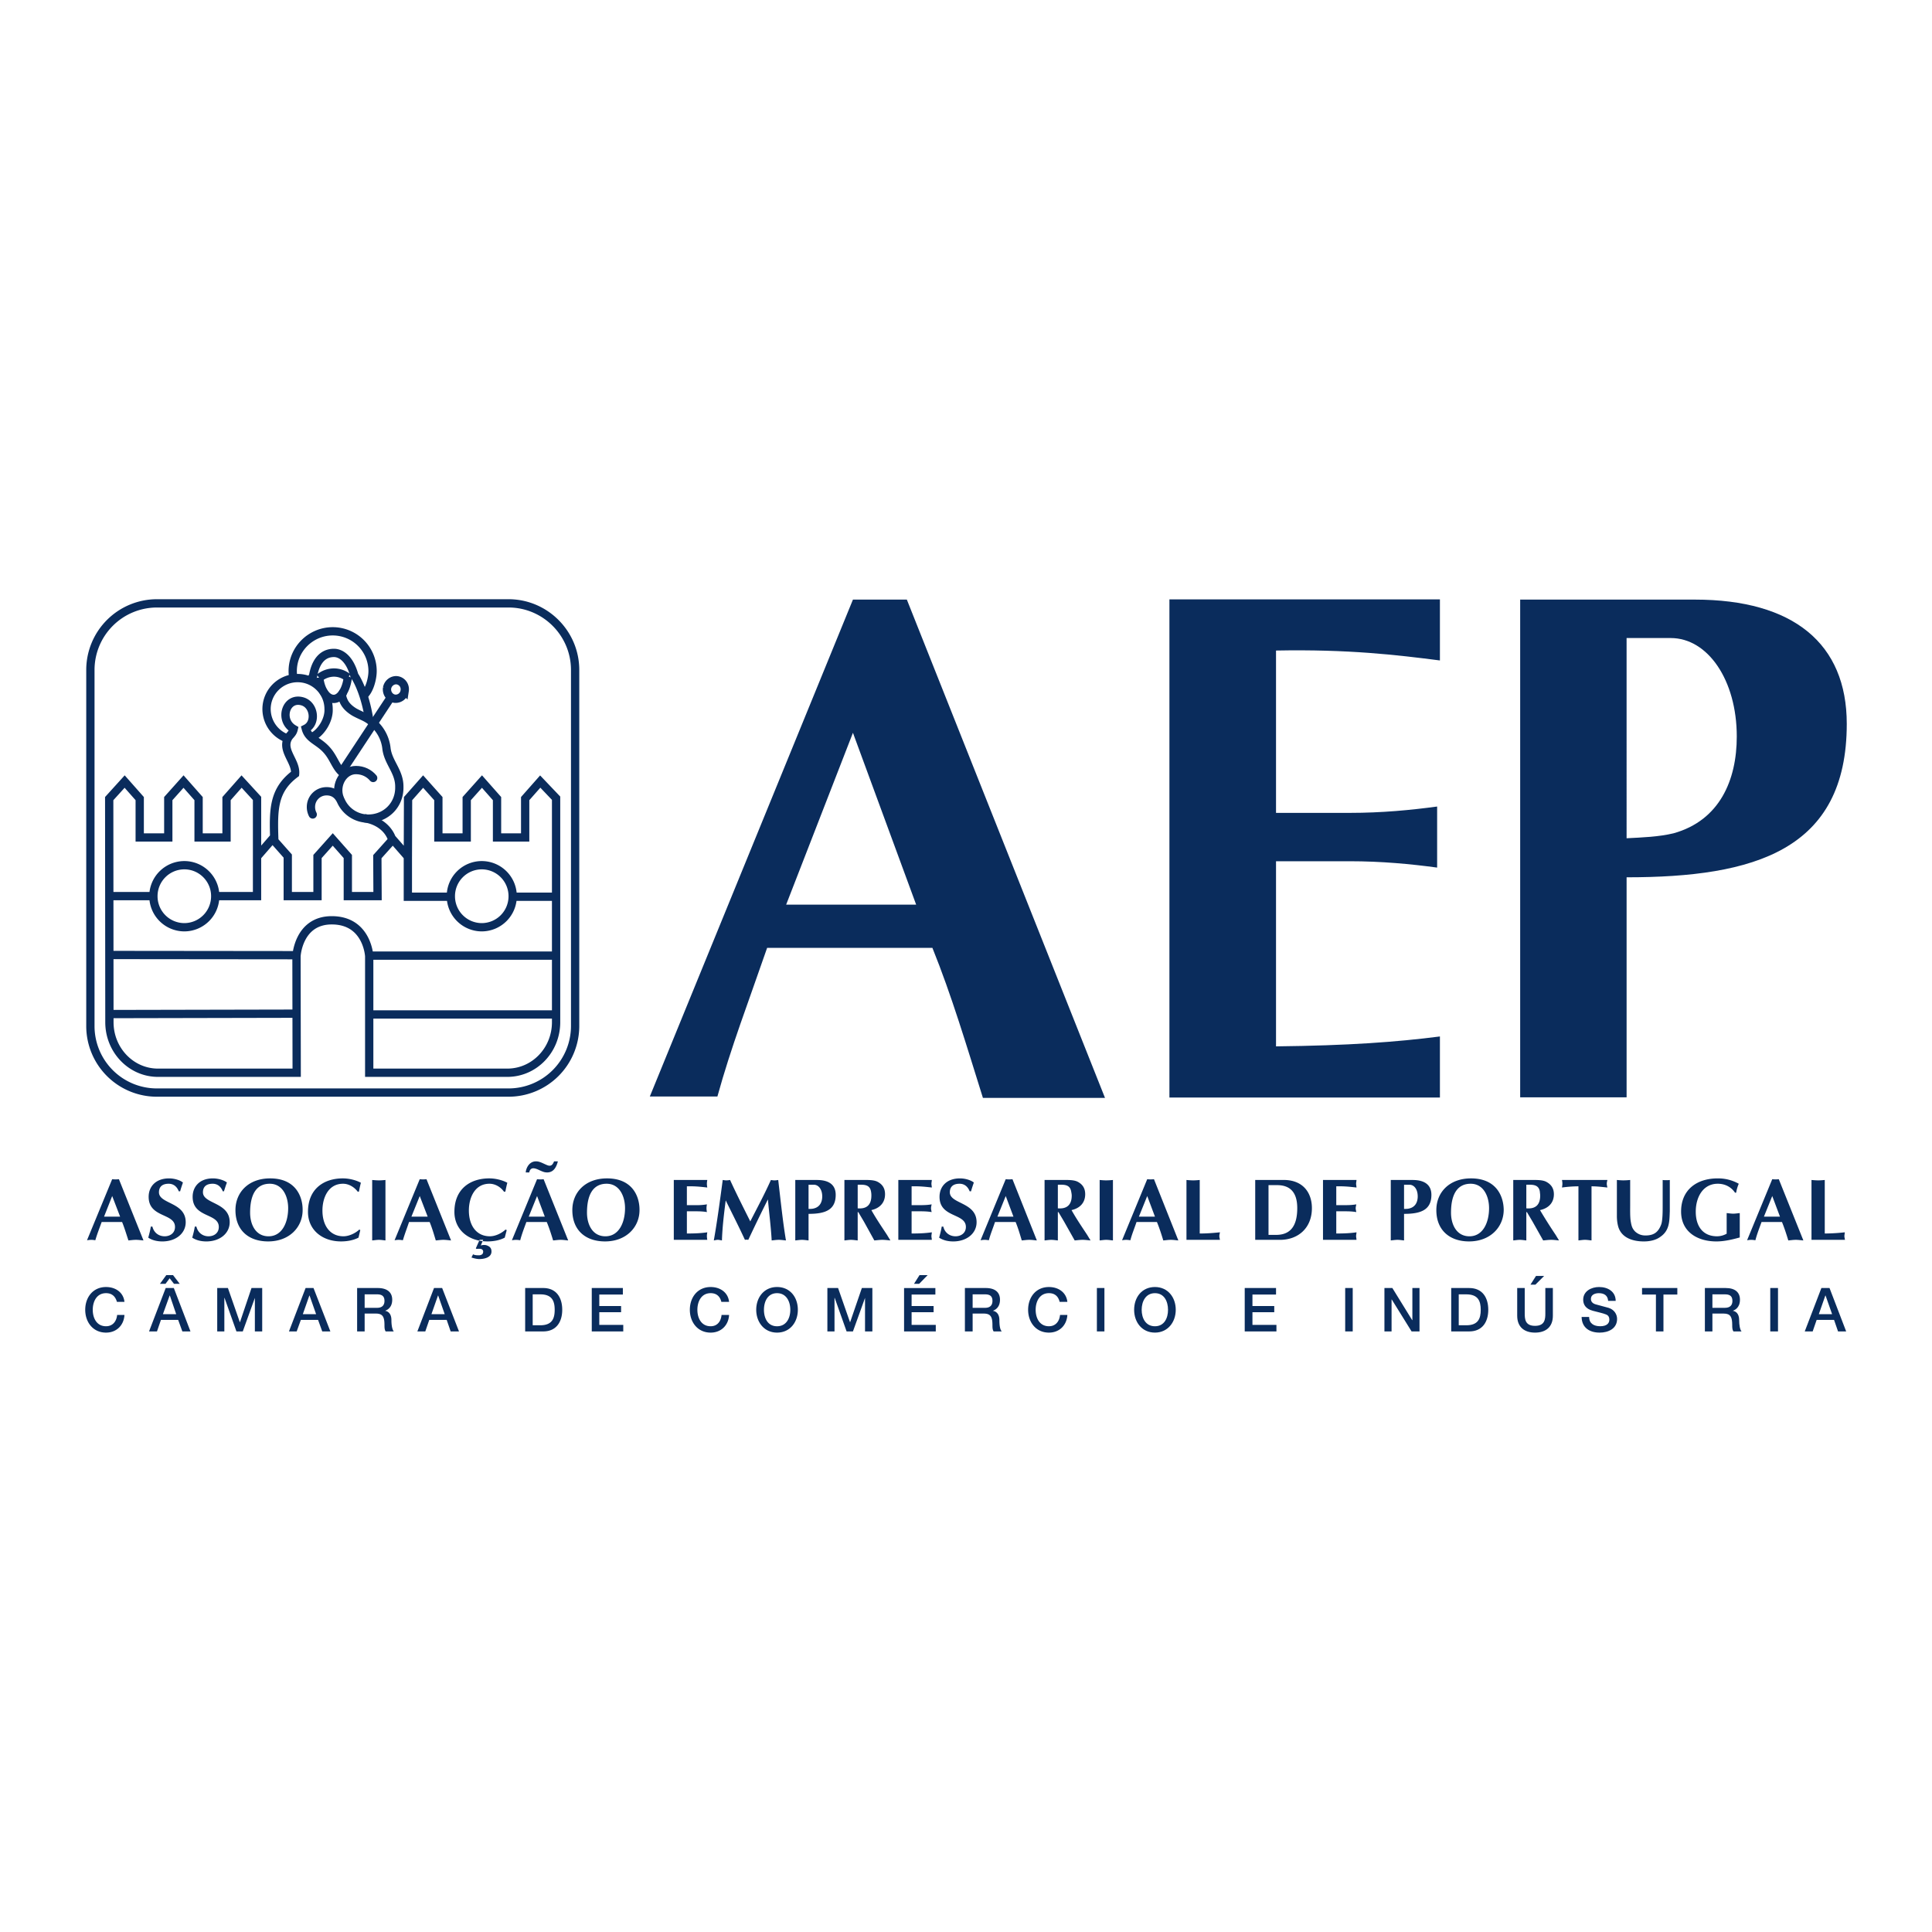 <svg xmlns="http://www.w3.org/2000/svg" width="2500" height="2500" viewBox="0 0 192.756 192.756"><path fill="#fff" d="M0 192.756h192.756V0H0v192.756z"/><path d="M15.661 60.197h35.074c3.658 0 6.645 2.987 6.645 6.645v35.518a6.646 6.646 0 0 1-6.645 6.646H15.661a6.634 6.634 0 0 1-6.643-6.646V66.842a6.646 6.646 0 0 1 6.643-6.645zm23.449 9.196l-5.022 7.614" fill="none" stroke="#0a2c5c" stroke-width=".827" stroke-miterlimit="2.613"/><path d="M33.87 79.578c-.454-1.305.396-2.749 1.641-2.749.693 0 1.306.297 1.72.791" fill="none" stroke="#0a2c5c" stroke-width=".827" stroke-linecap="round" stroke-linejoin="round" stroke-miterlimit="2.613"/><path d="M25.645 85.471v3.936H10.876m29.816-3.936v3.995H55.48M29.877 95.3l-19.001-.02m25.703.06H55.48m-26.039 5.795l-18.565.039m25.861.039H55.48M36.362 81.635c1.265.197 2.353.929 2.748 2.076m-11.744.06c-.099-3.006-.099-4.925 2.076-6.566.118-1.305-1.522-2.433-.593-3.738.257-.296.375-.396.454-.732-1.502-.87-.791-3.282.91-2.748 1.166.375 1.364 2.175.296 2.709.277 1.048 1.266 1.206 2.076 2.116.772.85.93 1.839 1.721 2.373M29.6 107.027l-.02-11.628s.178-3.58 3.519-3.58c3.559 0 3.737 3.58 3.737 3.58v11.628h13.781c2.689 0 4.864-2.254 4.864-5.043V79.637l-1.582-1.661-1.503 1.701v3.876h-2.807v-3.876l-1.503-1.701-1.522 1.701v3.876h-2.828v-3.876l-1.521-1.701-1.503 1.701-.019 5.794-1.503-1.72-1.542 1.72.02 3.936h-2.966v-3.955l-1.503-1.701-1.522 1.701v3.955H28.71v-3.995l-1.522-1.72-1.543 1.779v-5.814l-1.542-1.681-1.502 1.701v3.876h-2.788v-3.876l-1.502-1.701-1.522 1.701v3.876H13.94v-3.876l-1.503-1.701-1.542 1.701.021 22.307c0 2.789 2.175 5.043 4.844 5.043H29.6zm5.101-39.433c-.139 1.186-.712 2.136-1.404 2.136-.712 0-1.305-.89-1.443-2.097a2.322 2.322 0 0 1 1.463-.534c.534 0 1.028.198 1.384.495z" fill="none" stroke="#0a2c5c" stroke-width=".827" stroke-miterlimit="2.613"/><path d="M31.201 81.259a1.63 1.63 0 0 1-.178-.751c0-.871.692-1.563 1.562-1.563.317 0 1.028.061 1.444.989a2.998 2.998 0 0 0 2.708 1.74c1.78 0 3.144-1.384 3.104-3.164.02-1.542-1.126-2.432-1.285-3.856a3.915 3.915 0 0 0-1.127-2.334c-.81-.791-1.146-.771-2.056-1.265-.534-.317-.93-.713-1.107-1.167-.138-.336-.178-.514-.059-.772" fill="none" stroke="#0a2c5c" stroke-width=".827" stroke-linecap="round" stroke-linejoin="round" stroke-miterlimit="2.613"/><path d="M28.948 73.764a3.122 3.122 0 0 1-2.354-3.026 3.094 3.094 0 0 1 3.105-3.085c1.7 0 3.084 1.384 3.084 3.085.059 1.108-.771 2.393-1.641 2.789m-.178-5.617c.099-.158.178-.316.277-.494.217-1.266.85-2.275 2.076-2.275.751 0 1.601.653 2.036 2.255 0 0 .989 1.325 1.483 4.41" fill="none" stroke="#0a2c5c" stroke-width=".827" stroke-miterlimit="2.613"/><path d="M44.981 89.407a3.088 3.088 0 0 1 3.084-3.085 3.089 3.089 0 0 1 3.085 3.085 3.093 3.093 0 0 1-3.085 3.105 3.093 3.093 0 0 1-3.084-3.105zM15.305 89.407a3.089 3.089 0 0 1 3.085-3.085c1.7 0 3.084 1.384 3.084 3.085a3.093 3.093 0 0 1-3.084 3.105 3.093 3.093 0 0 1-3.085-3.105z" fill-rule="evenodd" clip-rule="evenodd" fill="#fff" stroke="#0a2c5c" stroke-width=".827" stroke-miterlimit="2.613"/><path d="M29.303 67.811a3.87 3.87 0 0 1-.099-.85c0-2.195 1.8-3.975 3.994-3.975a3.975 3.975 0 0 1 3.974 3.975c0 .751-.316 1.958-.889 2.413m2.333-.712c.079-.495.533-.851 1.008-.791.494.079.83.533.751 1.048a.91.91 0 0 1-1.008.791c-.475-.079-.811-.534-.751-1.048z" fill="none" stroke="#0a2c5c" stroke-width=".827" stroke-miterlimit="2.613"/><path d="M12.181 121.92c.237.574.415 1.186.633 1.838.237-.02.494-.059.751-.059s.495.039.75.059l-2.451-6.111c-.119.02-.218.02-.336.02-.119 0-.218 0-.336-.02l-2.511 6.092c.138-.02.296-.039.435-.039.138 0 .257.02.395.039.178-.613.395-1.166.633-1.818h2.037v-.001zm-1.799-.535l.811-2.057.791 2.057h-1.602zM17.974 118.854c.079-.297.178-.574.277-.871-.198-.178-.751-.414-1.384-.414-1.344 0-2.036.83-2.036 1.838 0 2.117 2.629 1.604 2.629 3.006 0 .613-.494.932-1.028.932-.613 0-1.087-.377-1.226-.969h-.158c-.059.375-.158.75-.257 1.105.415.277.929.377 1.404.377 1.364 0 2.333-.811 2.333-1.918 0-2.018-2.669-1.801-2.669-2.986 0-.494.276-.852.968-.852.495 0 .831.297 1.009.752h.138zM22.344 118.854c.099-.297.178-.574.296-.871-.197-.178-.771-.414-1.404-.414-1.323 0-2.016.83-2.016 1.838 0 2.117 2.61 1.604 2.61 3.006 0 .613-.476.932-1.028.932-.594 0-1.068-.377-1.207-.969h-.158c-.059.375-.158.75-.257 1.105.415.277.93.377 1.404.377 1.364 0 2.333-.811 2.333-1.918 0-2.018-2.669-1.801-2.669-2.986 0-.494.276-.852.969-.852.494 0 .83.297 1.008.752h.119zM30.193 120.693c0-1.365-.732-3.125-3.242-3.125-2.175 0-3.46 1.404-3.46 3.164 0 1.998 1.304 3.125 3.262 3.125 2.135 0 3.46-1.445 3.44-3.164zm-3.282-2.591c1.305 0 1.839 1.287 1.839 2.434 0 1.443-.613 2.809-1.958 2.809-1.324 0-1.838-1.227-1.838-2.355 0-1.978.731-2.888 1.957-2.888zM35.848 122.672c-.396.375-1.029.672-1.582.672-1.345 0-2.096-1.068-2.096-2.572 0-1.285.593-2.67 2.056-2.67.574 0 1.127.336 1.463.791h.119c.059-.295.119-.592.198-.889-.514-.277-1.206-.436-1.799-.436-1.898 0-3.48 1.047-3.48 3.342 0 1.801 1.423 2.947 3.302 2.947.573 0 1.206-.1 1.74-.377l.178-.75-.099-.058zM37.133 123.758c.237-.02.455-.059.672-.059.217 0 .435.039.652.059v-6.031c-.217.02-.435.039-.652.039-.217 0-.435-.02-.672-.039v6.031zM42.866 121.92c.238.574.416 1.186.613 1.838.257-.02.516-.059.752-.059.257 0 .514.039.771.059l-2.452-6.111c-.118.02-.217.02-.336.02s-.217 0-.336-.02l-2.511 6.092c.138-.02.277-.039.415-.039.138 0 .277.02.415.039.178-.613.396-1.166.613-1.818h2.056v-.001zm-1.819-.535l.831-2.057.791 2.057h-1.622zM47.038 125.459c.218.08.554.158.771.158.475 0 1.226-.139 1.226-.752 0-.316-.138-.514-.534-.633-.178-.039-.415-.02-.534.039l.238-.572h-.356l-.376.85.079.061c.099-.02.198-.02.297-.02.296 0 .435.197.316.473-.059.119-.237.178-.356.178-.217 0-.415 0-.613-.098l-.158.316zm3.4-2.787c-.395.375-1.008.672-1.562.672-1.344 0-2.096-1.068-2.096-2.572 0-1.285.593-2.67 2.056-2.67.574 0 1.127.336 1.444.791h.138c.059-.295.119-.592.198-.889-.514-.277-1.206-.436-1.799-.436-1.898 0-3.48 1.047-3.48 3.342 0 1.801 1.424 2.947 3.302 2.947.573 0 1.206-.1 1.72-.377l.197-.75-.118-.058zM55.283 115.867c-.099.219-.198.436-.455.436-.158 0-.375-.119-.515-.178-.257-.119-.534-.258-.83-.258-.771 0-1.027.83-1.027 1.107h.356c0-.119.098-.414.395-.414.237 0 .494.137.712.236.237.1.395.178.672.178.652 0 .929-.553 1.068-1.107h-.376zm-.732 6.053c.238.574.435 1.186.633 1.838.257-.02.494-.059.751-.059s.495.039.752.059l-2.452-6.111c-.099.02-.218.02-.316.02-.119 0-.238 0-.336-.02l-2.511 6.092c.138-.02.276-.039.415-.039.138 0 .277.02.415.039.158-.613.376-1.166.613-1.818h2.036v-.001zm-1.799-.535l.831-2.057.771 2.057h-1.602zM63.804 120.693c0-1.365-.731-3.125-3.242-3.125-2.175 0-3.46 1.404-3.46 3.164 0 1.998 1.305 3.125 3.262 3.125 2.135 0 3.46-1.445 3.44-3.164zm-3.283-2.591c1.305 0 1.839 1.287 1.839 2.434 0 1.443-.612 2.809-1.957 2.809-1.325 0-1.839-1.227-1.839-2.355 0-1.978.733-2.888 1.957-2.888zM67.225 117.727v5.973h3.341a2.54 2.54 0 0 1-.04-.377c0-.117.021-.256.04-.375-.534.078-1.127.119-2.036.119v-2.215h.929c.396 0 .751.02 1.068.078-.02-.137-.04-.256-.04-.395 0-.119.02-.238.04-.377a5.72 5.72 0 0 1-1.068.08h-.929v-1.879c.909-.02 1.502.061 2.036.119-.019-.119-.04-.258-.04-.377s.021-.256.04-.375h-3.341v.001zM74.856 121.859c-.692-1.385-1.384-2.748-2.017-4.133a2.17 2.17 0 0 1-.376.039c-.118 0-.237-.02-.356-.039-.296 2.215-.573 4.252-.889 6.031.138-.02.257-.059.395-.059s.277.039.415.059c.04-1.246.178-2.451.376-3.994.672 1.365 1.364 2.73 1.918 3.936a.948.948 0 0 1 .336 0 154.535 154.535 0 0 1 1.957-4.035c.119 1.346.297 2.689.376 4.094.237-.02.455-.059.712-.059.237 0 .474.039.712.059-.297-1.76-.495-3.678-.772-6.031-.118.02-.257.039-.375.039-.119 0-.238-.02-.355-.039-.672 1.502-1.424 2.886-2.057 4.132zM80.669 121.107c1.582 0 2.709-.336 2.709-1.896 0-.99-.652-1.484-1.878-1.484h-2.155v6.031c.217-.02.435-.059.672-.059.217 0 .435.039.652.059v-2.651zm0-2.906h.534c.455 0 .831.455.831 1.166 0 .535-.218 1.029-.791 1.188-.178.059-.376.059-.574.059v-2.413zM84.248 123.758c.217-.02.435-.059.652-.059.217 0 .454.039.672.059v-2.828h.059c.198.336.435.732.573.969l1.027 1.859c.277-.02.534-.059.792-.059.277 0 .554.039.811.059l-.336-.553c-.534-.811-1.086-1.623-1.562-2.473.81-.178 1.364-.713 1.364-1.582 0-.594-.257-.988-.751-1.246-.376-.197-1.008-.178-1.424-.178h-1.878v6.032h.001zm1.325-5.557c.533 0 1.186-.078 1.324.652.04.197.04.316.04.436 0 .908-.455 1.346-1.364 1.266v-2.354zM89.626 117.727v5.973h3.341c0-.119-.039-.258-.039-.377 0-.117.039-.256.039-.375-.534.078-1.127.119-2.016.119v-2.215h.909c.396 0 .751.02 1.088.078-.02-.137-.06-.256-.06-.395 0-.119.04-.238.06-.377-.336.061-.692.08-1.088.08h-.909v-1.879c.889-.02 1.482.061 2.016.119 0-.119-.039-.258-.039-.377s.039-.256.039-.375h-3.341v.001zM96.882 118.854c.079-.297.178-.574.277-.871-.198-.178-.751-.414-1.385-.414-1.345 0-2.037.83-2.037 1.838 0 2.117 2.63 1.604 2.63 3.006 0 .613-.494.932-1.028.932-.613 0-1.088-.377-1.226-.969h-.158c-.06.375-.158.75-.257 1.105.415.277.929.377 1.403.377 1.365 0 2.334-.811 2.334-1.918 0-2.018-2.67-1.801-2.67-2.986 0-.494.277-.852.969-.852.496 0 .831.297 1.008.752h.14zM101.329 121.92c.238.574.417 1.186.613 1.838.257-.02.495-.059.752-.059.258 0 .515.039.752.059l-2.433-6.111c-.118.02-.237.02-.336.02-.119 0-.217 0-.336-.02l-2.511 6.092c.138-.02.276-.039.415-.039s.276.02.415.039c.158-.613.396-1.166.612-1.818h2.057v-.001zm-1.817-.535l.83-2.057.771 2.057h-1.601zM104.217 123.758c.218-.02.435-.059.672-.059.218 0 .435.039.653.059v-2.828h.059c.198.336.436.732.574.969l1.047 1.859c.257-.02.514-.059.791-.059.257 0 .534.039.791.059l-.336-.553c-.534-.811-1.088-1.623-1.562-2.473.812-.178 1.364-.713 1.364-1.582 0-.594-.257-.988-.751-1.246-.376-.197-1.008-.178-1.424-.178h-1.878v6.032zm1.325-5.557c.533 0 1.186-.078 1.325.652.038.197.059.316.059.436 0 .908-.476 1.346-1.384 1.266v-2.354zM109.714 123.758c.217-.02.435-.059.652-.059.236 0 .454.039.672.059v-6.031a7.19 7.19 0 0 1-.672.039c-.218 0-.436-.02-.652-.039v6.031zM115.427 121.92c.238.574.436 1.186.633 1.838.257-.02.494-.059.752-.059.256 0 .494.039.751.059l-2.432-6.111c-.119.02-.237.02-.336.02-.119 0-.218 0-.336-.02l-2.511 6.092c.138-.02.276-.039.414-.039.139 0 .277.02.415.039.158-.613.396-1.166.613-1.818h2.037v-.001zm-1.799-.535l.831-2.057.771 2.057h-1.602zM119.697 117.727c-.217.02-.435.039-.651.039-.219 0-.455-.02-.672-.039v5.973h3.341c-.021-.119-.061-.258-.061-.377 0-.117.04-.256.061-.375-.613.061-1.246.119-2.018.119v-5.34zM125.233 117.727v5.973h2.471c1.801 0 3.185-1.168 3.185-3.164 0-1.424-.771-2.73-2.65-2.809h-3.006zm1.326.513h.851c1.244 0 2.017.652 2.017 2.295 0 2.057-.91 2.67-2.116 2.67h-.751v-4.965h-.001zM131.996 117.727v5.973h3.341c0-.119-.039-.258-.039-.377 0-.117.039-.256.039-.375-.534.078-1.127.119-2.017.119v-2.215h.909c.396 0 .751.02 1.088.078-.02-.137-.06-.256-.06-.395 0-.119.04-.238.06-.377-.337.061-.691.08-1.088.08h-.909v-1.879c.89-.02 1.482.061 2.017.119 0-.119-.039-.258-.039-.377s.039-.256.039-.375h-3.341v.001zM140.082 121.107c1.582 0 2.729-.336 2.729-1.896 0-.99-.672-1.484-1.878-1.484h-2.175v6.031c.217-.02.454-.059.672-.059s.435.039.652.059v-2.651zm0-2.906h.534c.475 0 .83.455.83 1.166 0 .535-.218 1.029-.791 1.188-.178.059-.376.059-.573.059v-2.413zM150.026 120.693c-.019-1.365-.751-3.125-3.262-3.125-2.175 0-3.46 1.404-3.46 3.164 0 1.998 1.325 3.125 3.262 3.125 2.137 0 3.46-1.445 3.46-3.164zm-3.3-2.591c1.305 0 1.838 1.287 1.838 2.434 0 1.443-.611 2.809-1.957 2.809-1.324 0-1.839-1.227-1.839-2.355 0-1.978.732-2.888 1.958-2.888zM150.976 123.758c.218-.02.436-.059.653-.059.217 0 .435.039.653.059v-2.828h.059c.197.336.435.732.573.969l1.048 1.859c.257-.02.534-.059.791-.059.277 0 .534.039.791.059l-.336-.553a52.198 52.198 0 0 1-1.562-2.473c.83-.178 1.385-.713 1.385-1.582 0-.594-.277-.988-.771-1.246-.376-.197-1.009-.178-1.424-.178h-1.859v6.032h-.001zm1.306-5.557c.532 0 1.205-.078 1.344.652.02.197.039.316.039.436 0 .908-.454 1.346-1.383 1.266v-2.354zM158.786 118.359c.533 0 1.048.061 1.582.119-.021-.119-.06-.258-.06-.377 0-.137.039-.256.06-.375h-4.528c.02.119.04.238.04.375 0 .119-.021.258-.04.377a12.53 12.53 0 0 1 1.641-.119v5.398c.219-.02.436-.059.653-.059.217 0 .436.039.652.059v-5.398zM161.316 121.307c0 .355.039.73.139 1.088.337 1.127 1.482 1.463 2.551 1.463.573 0 1.186-.119 1.641-.455.93-.633.91-1.543.949-2.551v-3.125c-.119.02-.237.02-.356.02-.118 0-.236 0-.355-.02v2.65c0 .436 0 1.443-.158 1.818-.297.771-.751 1.068-1.562 1.068-.396 0-.712-.119-1.009-.375-.316-.316-.376-.574-.454-1.01-.079-.455-.06-1.186-.06-1.66v-2.492a7.17 7.17 0 0 1-.672.039c-.218 0-.436-.02-.653-.039v3.581h-.001zM173.575 121.029c-.218.02-.436.059-.652.059-.219 0-.436-.039-.653-.059v2.057a1.95 1.95 0 0 1-.969.258c-1.344 0-2.115-.932-2.115-2.453 0-1.463.732-2.789 2.195-2.789.692 0 1.323.297 1.72.891h.118c.04-.297.139-.613.257-.891a4.213 4.213 0 0 0-2.115-.533c-2.037 0-3.638 1.107-3.638 3.303 0 2.057 1.661 2.986 3.519 2.986.771 0 1.543-.178 2.334-.396v-2.433h-.001zM177.787 121.92c.236.574.435 1.186.632 1.838.257-.02.494-.059.751-.059.258 0 .495.039.752.059l-2.452-6.111c-.099.02-.217.02-.316.02-.118 0-.236 0-.336-.02l-2.511 6.092c.138-.02.277-.039.415-.039.139 0 .277.02.415.039.158-.613.376-1.166.613-1.818h2.037v-.001zm-1.8-.535l.83-2.057.771 2.057h-1.601zM182.057 117.727c-.217.02-.435.039-.651.039-.238 0-.455-.02-.673-.039v5.973h3.342c-.021-.119-.06-.258-.06-.377 0-.117.039-.256.039-.375a18.93 18.93 0 0 1-1.997.119v-5.34zM12.417 129.889c-.098-.93-.87-1.482-1.838-1.482-1.305 0-2.076 1.027-2.076 2.273 0 1.227.771 2.275 2.076 2.275 1.048 0 1.779-.732 1.838-1.762h-.731c-.059.633-.435 1.127-1.107 1.127-.93 0-1.325-.811-1.325-1.641s.395-1.66 1.325-1.66c.633 0 .949.375 1.087.869h.751v.001zM16.926 127.535l.435.555h.574l-.672-.871h-.673l-.633.871h.554l.415-.555zm0 1.721h.02l.633 1.859h-1.325l.672-1.859zm-2.056 3.58h.791l.395-1.148h1.72l.417 1.148h.81l-1.66-4.33h-.811l-1.662 4.33zM21.672 132.836h.711v-3.344h.019l1.187 3.344h.633l1.206-3.344v3.344h.732v-4.33h-1.068l-1.147 3.4h-.02l-1.186-3.4h-1.067v4.33zM30.865 129.256h.02l.653 1.859h-1.325l.652-1.859zm-2.036 3.58h.771l.415-1.148h1.72l.415 1.148h.811l-1.682-4.33h-.79l-1.66 4.33zM36.381 129.137h1.226c.396 0 .752.1.752.654 0 .453-.258.691-.732.691h-1.246v-1.345zm-.751 3.699h.751v-1.781h1.127c.692 0 .851.357.851 1.148 0 .217 0 .455.118.633h.812c-.158-.178-.238-.633-.238-1.127 0-.693-.375-.891-.632-.93.138-.061.712-.258.712-1.107 0-.732-.495-1.166-1.444-1.166H35.63v4.33zM43.697 129.256h.02l.652 1.859h-1.324l.652-1.859zm-2.056 3.58h.791l.395-1.148h1.74l.396 1.148h.831l-1.681-4.33h-.811l-1.661 4.33zM53.147 129.137h.751c1.187 0 1.443.674 1.443 1.543 0 .871-.257 1.543-1.443 1.543h-.751v-3.086zm-.751 3.699h1.799c1.325 0 1.899-.971 1.899-2.156 0-1.207-.574-2.174-1.899-2.174h-1.799v4.33zM59.04 132.836h3.143v-.652h-2.392v-1.266h2.175v-.613h-2.175v-1.149h2.352v-.65H59.04v4.33zM72.741 129.889c-.099-.93-.87-1.482-1.839-1.482-1.305 0-2.076 1.027-2.076 2.273 0 1.227.771 2.275 2.076 2.275 1.048 0 1.78-.732 1.839-1.762h-.751c-.06.633-.415 1.127-1.088 1.127-.929 0-1.324-.811-1.324-1.641s.395-1.66 1.324-1.66c.633 0 .949.375 1.068.869h.771v.001zM77.525 128.406c-1.285 0-2.076 1.027-2.076 2.273 0 1.227.791 2.275 2.076 2.275 1.306 0 2.076-1.049 2.076-2.275.001-1.245-.77-2.273-2.076-2.273zm0 .614c.929 0 1.324.83 1.324 1.66s-.395 1.641-1.324 1.641c-.93 0-1.305-.811-1.305-1.641s.376-1.66 1.305-1.66zM82.548 132.836h.711v-3.344h.02l1.186 3.344h.633l1.206-3.344v3.344h.732v-4.33h-1.048l-1.167 3.4h-.019l-1.187-3.4h-1.067v4.33zM91.188 128.09h.514l.85-.871h-.811l-.553.871zm-.989 4.746h3.164v-.652h-2.412v-1.266h2.194v-.613h-2.194v-1.148h2.372v-.65h-3.124v4.329zM97.04 129.137h1.226c.396 0 .751.1.751.654 0 .453-.257.691-.73.691H97.04v-1.345zm-.771 3.699h.771v-1.781h1.106c.712 0 .87.357.87 1.148 0 .217 0 .455.119.633h.811c-.178-.178-.237-.633-.237-1.127 0-.693-.396-.891-.652-.93.138-.061.712-.258.712-1.107 0-.732-.475-1.166-1.424-1.166h-2.076v4.33zM106.491 129.889c-.1-.93-.87-1.482-1.84-1.482-1.305 0-2.075 1.027-2.075 2.273 0 1.227.771 2.275 2.075 2.275 1.049 0 1.779-.732 1.84-1.762h-.732c-.059.633-.436 1.127-1.107 1.127-.929 0-1.324-.811-1.324-1.641s.396-1.66 1.324-1.66c.634 0 .949.375 1.068.869h.771v.001z" fill-rule="evenodd" clip-rule="evenodd" fill="#0a2c5c"/><path fill="#0a2c5c" d="M109.437 132.836h.751v-4.332h-.751v4.332z"/><path d="M115.229 128.406c-1.305 0-2.076 1.027-2.076 2.273 0 1.227.771 2.275 2.076 2.275 1.285 0 2.076-1.049 2.076-2.275.001-1.245-.79-2.273-2.076-2.273zm0 .614c.93 0 1.305.83 1.305 1.66s-.375 1.641-1.305 1.641c-.929 0-1.324-.811-1.324-1.641s.396-1.66 1.324-1.66zM124.186 132.836h3.164v-.652h-2.393v-1.266h2.175v-.613h-2.175v-1.149h2.353v-.65h-3.124v4.33z" fill-rule="evenodd" clip-rule="evenodd" fill="#0a2c5c"/><path fill="#0a2c5c" d="M134.21 132.836h.751v-4.332h-.751v4.332z"/><path fill-rule="evenodd" clip-rule="evenodd" fill="#0a2c5c" d="M138.125 132.836h.712v-3.186h.019l1.978 3.186h.791v-4.33h-.712v3.203h-.02l-1.977-3.203h-.791v4.33zM145.539 129.137h.752c1.186 0 1.442.674 1.442 1.543 0 .871-.257 1.543-1.442 1.543h-.752v-3.086zm-.751 3.699h1.799c1.324 0 1.898-.971 1.898-2.156 0-1.207-.574-2.174-1.898-2.174h-1.799v4.33zM152.696 128.168h.494l.87-.869h-.811l-.553.869zm-1.324 3.105c0 1.127.712 1.682 1.778 1.682 1.068 0 1.78-.555 1.78-1.682v-2.768h-.751v2.529c0 .574-.04 1.246-1.029 1.246-.987 0-1.027-.672-1.027-1.246v-2.529h-.751v2.768zM157.798 131.393c.019 1.088.81 1.562 1.799 1.562.87 0 1.74-.396 1.74-1.365 0-.455-.277-.93-.851-1.107-.218-.059-1.187-.316-1.246-.336-.315-.08-.514-.258-.514-.555 0-.436.436-.572.791-.572.515 0 .89.217.929.771h.751c0-.91-.751-1.385-1.659-1.385-.772 0-1.582.414-1.582 1.266 0 .455.217.908.969 1.107.593.158.988.236 1.285.355.178.059.355.197.355.533 0 .338-.236.652-.91.652-.612 0-1.106-.256-1.106-.928h-.751v.002zM163.827 129.156h1.385v3.68h.751v-3.68h1.384v-.65h-3.52v.65zM170.847 129.137h1.245c.396 0 .752.1.752.654 0 .453-.257.691-.752.691h-1.245v-1.345zm-.751 3.699h.751v-1.781h1.127c.692 0 .85.357.85 1.148 0 .217 0 .455.119.633h.811c-.158-.178-.237-.633-.237-1.127 0-.693-.376-.891-.633-.93.139-.061.712-.258.712-1.107 0-.732-.475-1.166-1.424-1.166h-2.075v4.33h-.001z"/><path fill="#0a2c5c" d="M176.62 132.836h.771v-4.332h-.771v4.332z"/><path d="M182.115 129.256h.021l.653 1.859h-1.325l.651-1.859zm-2.055 3.58h.791l.396-1.148h1.738l.396 1.148h.811l-1.66-4.33h-.812l-1.66 4.33zM93.026 94.568c1.917 4.747 3.4 9.731 5.041 14.971h12.18L90.476 59.822h-5.378L64.832 109.4h6.743c1.344-4.885 3.104-9.453 4.962-14.833h16.489v.001zm-14.591-4.311l6.663-17.146 6.307 17.146h-12.97zM116.673 59.802V109.5h26.988v-6.092c-4.311.555-9.135.91-16.352.988v-18.47h7.355c3.183 0 6.09.277 8.719.633v-6.091c-2.629.356-5.536.633-8.719.633h-7.355V64.904c7.217-.138 12.041.435 16.352.989v-6.091h-26.988zM162.286 87.528c12.752 0 21.966-2.688 21.966-15.307 0-8.009-5.319-12.399-15.165-12.399h-17.419v49.659h10.618V87.528zm0-23.87h4.408c3.678 0 6.584 4.173 6.584 9.829 0 4.331-1.7 8.365-6.307 9.651-1.482.356-3.124.415-4.686.494V63.658h.001z" fill-rule="evenodd" clip-rule="evenodd" fill="#0a2c5c"/></svg>
